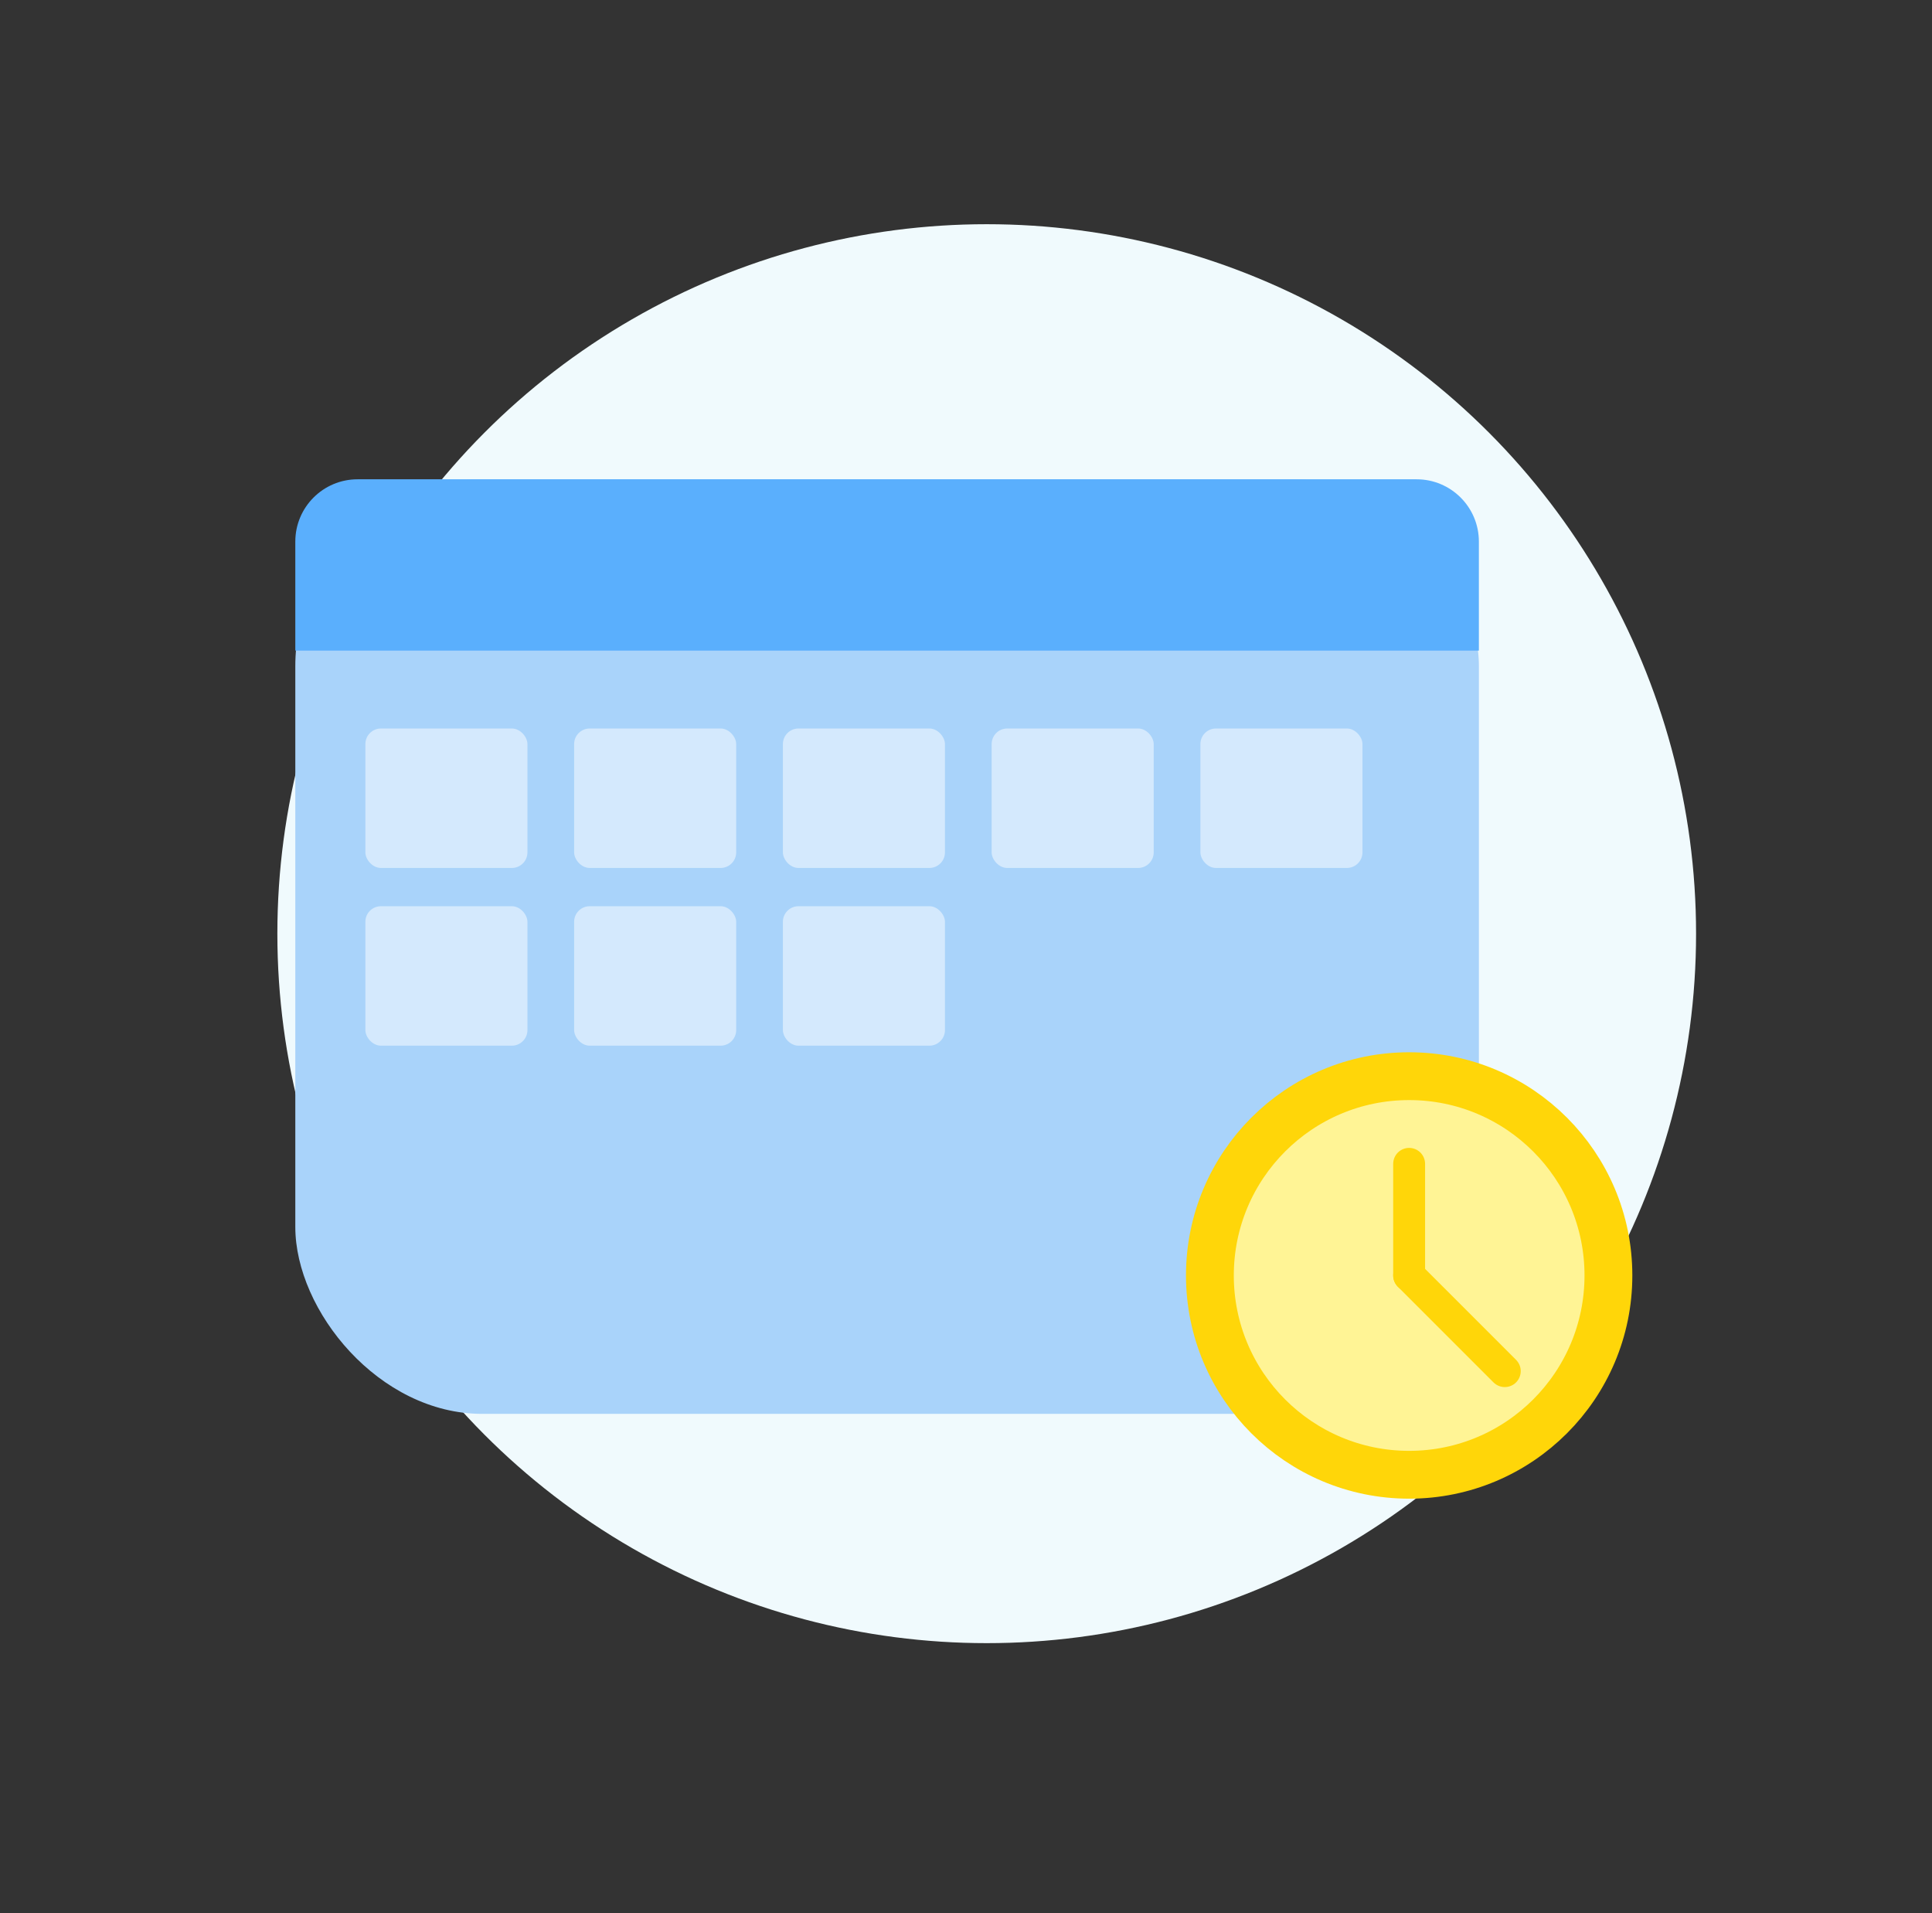 <svg width="101" height="100" viewBox="0 0 101 100" fill="none" xmlns="http://www.w3.org/2000/svg">
<rect x="0" y="0" width="101" height="100" fill="#333333" stroke="none"/>
<circle cx="51.583" cy="48.802" r="37.083" fill="#F0FAFD"/>
<rect x="15.438" y="25.052" width="61.875" height="48.849" rx="9.77" fill="#A9D3FA"/>
<path d="M15.438 28.308C15.438 26.51 16.895 25.052 18.694 25.052H74.056C75.855 25.052 77.312 26.51 77.312 28.308V34.007H15.438V28.308Z" fill="#5AAFFD"/>
<rect x="19.101" y="38.078" width="8.472" height="7.289" rx="0.814" fill="white" fill-opacity="0.5"/>
<rect x="30.014" y="38.078" width="8.472" height="7.289" rx="0.814" fill="white" fill-opacity="0.5"/>
<rect x="40.928" y="38.078" width="8.472" height="7.289" rx="0.814" fill="white" fill-opacity="0.5"/>
<rect x="51.841" y="38.078" width="8.472" height="7.289" rx="0.814" fill="white" fill-opacity="0.5"/>
<rect x="62.754" y="38.078" width="8.472" height="7.289" rx="0.814" fill="white" fill-opacity="0.5"/>
<rect x="19.101" y="47.367" width="8.472" height="7.289" rx="0.814" fill="white" fill-opacity="0.5"/>
<rect x="30.014" y="47.367" width="8.472" height="7.289" rx="0.814" fill="white" fill-opacity="0.5"/>
<rect x="40.928" y="47.367" width="8.472" height="7.289" rx="0.814" fill="white" fill-opacity="0.5"/>
<circle cx="73.667" cy="66.667" r="10.417" fill="#FFF495" stroke="#FFD609" stroke-width="2.5"/>
<path d="M78.666 71.667L73.666 66.667" stroke="#FFD609" stroke-width="1.667" stroke-linecap="round"/>
<path d="M73.666 60.833V66.667" stroke="#FFD609" stroke-width="1.667" stroke-linecap="round"/>
</svg>
